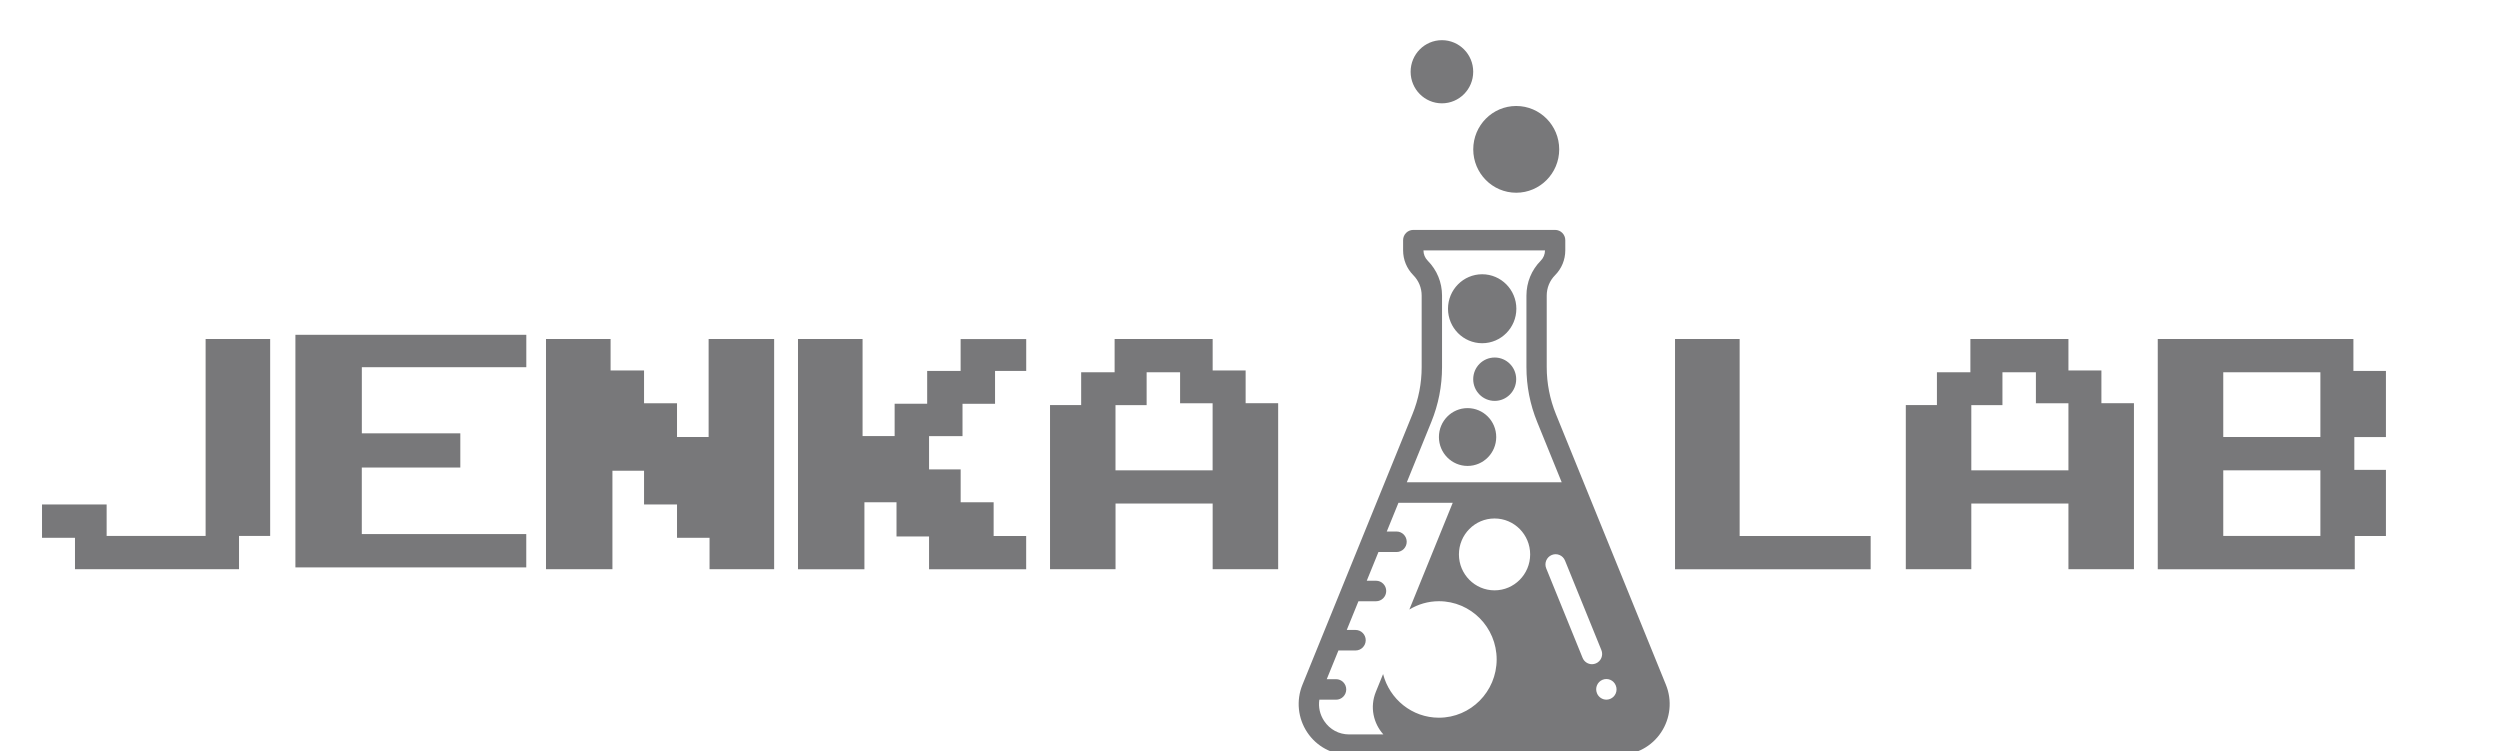 <svg width="233" height="70" viewBox="0 0 233 70" fill="none" xmlns="http://www.w3.org/2000/svg">
<g clip-path="url(#clip0_378_2111)">
<path d="M66.044 40.731H63.098V37.585H60.025V34.525H56.907V31.593H50.887V53.052H57.078V43.873H60.025V47.019H63.098V50.12H66.13V53.052H72.15V31.597H66.044V40.731ZM89.53 34.57H86.412V37.63H83.38V40.644H80.392V31.597H74.373V53.056H80.564V46.809H83.555V49.996H86.588V53.056H95.639V49.955H92.607V46.809H89.534V43.749H86.588V40.648H89.706V37.633H92.738V34.574H95.643V31.601H89.53V34.57ZM27.528 52.879H49.048V49.778H33.72V43.572H42.902V40.385H33.723V34.224H49.052V31.206H27.532V52.879H27.528ZM141.313 17.962C143.524 17.962 145.318 16.152 145.318 13.92C145.318 11.689 143.524 9.878 141.313 9.878C139.101 9.878 137.307 11.689 137.307 13.92C137.307 16.152 139.097 17.962 141.313 17.962ZM19.163 49.951H9.939V47.019H3.916V50.12H6.989V53.052H22.277V49.951H25.179V31.597H19.163V49.951ZM134.387 9.63C135.998 9.63 137.303 8.313 137.303 6.687C137.303 5.061 135.998 3.744 134.387 3.744C132.775 3.744 131.47 5.061 131.47 6.687C131.47 8.313 132.775 9.63 134.387 9.63ZM162.132 31.597H156.112V53.056H174.346V49.955H162.135V31.597H162.132ZM195.851 34.525H192.778V31.593H183.64V34.694H180.522V37.754H177.621V53.048H183.726V46.929H192.778V53.048H198.884V37.581H195.851V34.525ZM192.778 43.832H183.726V37.758H186.628V34.698H189.746V37.585H192.778V43.832ZM222.369 40.731V34.57H219.337V31.597H201.103V53.056H219.464V49.955H222.369V43.794H219.423V40.735H222.369V40.731ZM216.26 49.951H207.208V43.832H216.26V49.951ZM216.26 40.731H207.208V34.698H216.26V40.731ZM145.012 38.601C144.446 37.201 144.155 35.725 144.155 34.213V27.548C144.155 26.829 144.431 26.155 144.934 25.647C145.546 25.03 145.885 24.206 145.885 23.329V22.384C145.885 21.857 145.46 21.428 144.938 21.428H131.716C131.194 21.428 130.769 21.857 130.769 22.384V23.329C130.769 24.206 131.108 25.026 131.72 25.647C132.223 26.155 132.499 26.829 132.499 27.548V34.213C132.499 35.725 132.212 37.201 131.642 38.601L128.826 45.529C128.826 45.533 128.822 45.533 128.822 45.537L121.389 63.816C120.792 65.279 120.96 66.939 121.833 68.252C122.705 69.566 124.164 70.353 125.734 70.353H150.916C152.487 70.353 153.945 69.57 154.818 68.252C155.69 66.939 155.858 65.279 155.262 63.816L145.012 38.601ZM133.398 39.327C134.062 37.697 134.398 35.978 134.398 34.216V27.548C134.398 26.321 133.924 25.165 133.063 24.296C132.809 24.04 132.667 23.701 132.667 23.34H143.994C143.991 23.701 143.853 24.04 143.599 24.296C142.737 25.165 142.264 26.321 142.264 27.548V34.213C142.264 35.974 142.599 37.694 143.263 39.323L145.55 44.946H131.116L133.398 39.327ZM134.107 66.89C131.601 66.89 129.505 65.159 128.904 62.822L128.233 64.47C127.647 65.908 128.009 67.421 128.93 68.448H125.738C124.787 68.448 123.94 67.993 123.41 67.195C123.011 66.593 122.858 65.897 122.963 65.212H124.522C125.044 65.212 125.469 64.783 125.469 64.256C125.469 63.729 125.044 63.3 124.522 63.3H123.653L124.742 60.624H126.338C126.86 60.624 127.285 60.195 127.285 59.668C127.285 59.141 126.86 58.712 126.338 58.712H125.518L126.607 56.036H128.248C128.77 56.036 129.195 55.608 129.195 55.081C129.195 54.554 128.77 54.125 128.248 54.125H127.382L128.471 51.449H130.157C130.679 51.449 131.105 51.02 131.105 50.493C131.105 49.966 130.679 49.537 130.157 49.537H129.247L130.336 46.861H135.394L131.351 56.808C132.156 56.319 133.1 56.033 134.111 56.033C137.083 56.033 139.489 58.464 139.489 61.46C139.485 64.459 137.076 66.89 134.107 66.89ZM139.291 55.02C137.456 55.02 135.972 53.519 135.972 51.671C135.972 49.819 137.46 48.322 139.291 48.322C141.126 48.322 142.611 49.823 142.611 51.671C142.611 53.523 141.122 55.02 139.291 55.02ZM148.373 61.904C148 61.904 147.646 61.682 147.496 61.309L144.106 52.969C143.908 52.48 144.14 51.923 144.625 51.724C145.109 51.524 145.661 51.758 145.859 52.247L149.249 60.587C149.447 61.076 149.216 61.633 148.731 61.832C148.615 61.881 148.492 61.904 148.373 61.904ZM150.074 65.136C149.954 65.185 149.835 65.208 149.716 65.208C149.343 65.208 148.988 64.982 148.839 64.613L148.835 64.602C148.638 64.113 148.869 63.556 149.354 63.356C149.839 63.157 150.391 63.39 150.588 63.879L150.592 63.891C150.79 64.38 150.558 64.937 150.074 65.136ZM138.139 25.561C136.378 25.561 134.954 27.002 134.954 28.774C134.954 30.551 136.382 31.988 138.139 31.988C139.895 31.988 141.324 30.547 141.324 28.774C141.324 27.002 139.895 25.561 138.139 25.561ZM116.093 34.525H113.02V31.593H103.882V34.694H100.764V37.754H97.862V53.048H103.968V46.929H113.02V53.048H119.125V37.581H116.093V34.525ZM113.016 43.832H103.964V37.758H106.866V34.698H109.984V37.585H113.016V43.832ZM136.777 38.036C135.3 38.036 134.107 39.244 134.107 40.731C134.107 42.221 135.304 43.425 136.777 43.425C138.251 43.425 139.448 42.217 139.448 40.731C139.448 39.24 138.251 38.036 136.777 38.036ZM139.306 33.321C138.198 33.321 137.303 34.224 137.303 35.342C137.303 36.459 138.198 37.363 139.306 37.363C140.414 37.363 141.309 36.459 141.309 35.342C141.309 34.224 140.414 33.321 139.306 33.321Z" fill="#78787A"/>
</g>
<defs>
<clipPath id="clip0_378_2111">
<rect width="233" height="70" fill="white"/>
</clipPath>
</defs>
</svg>
